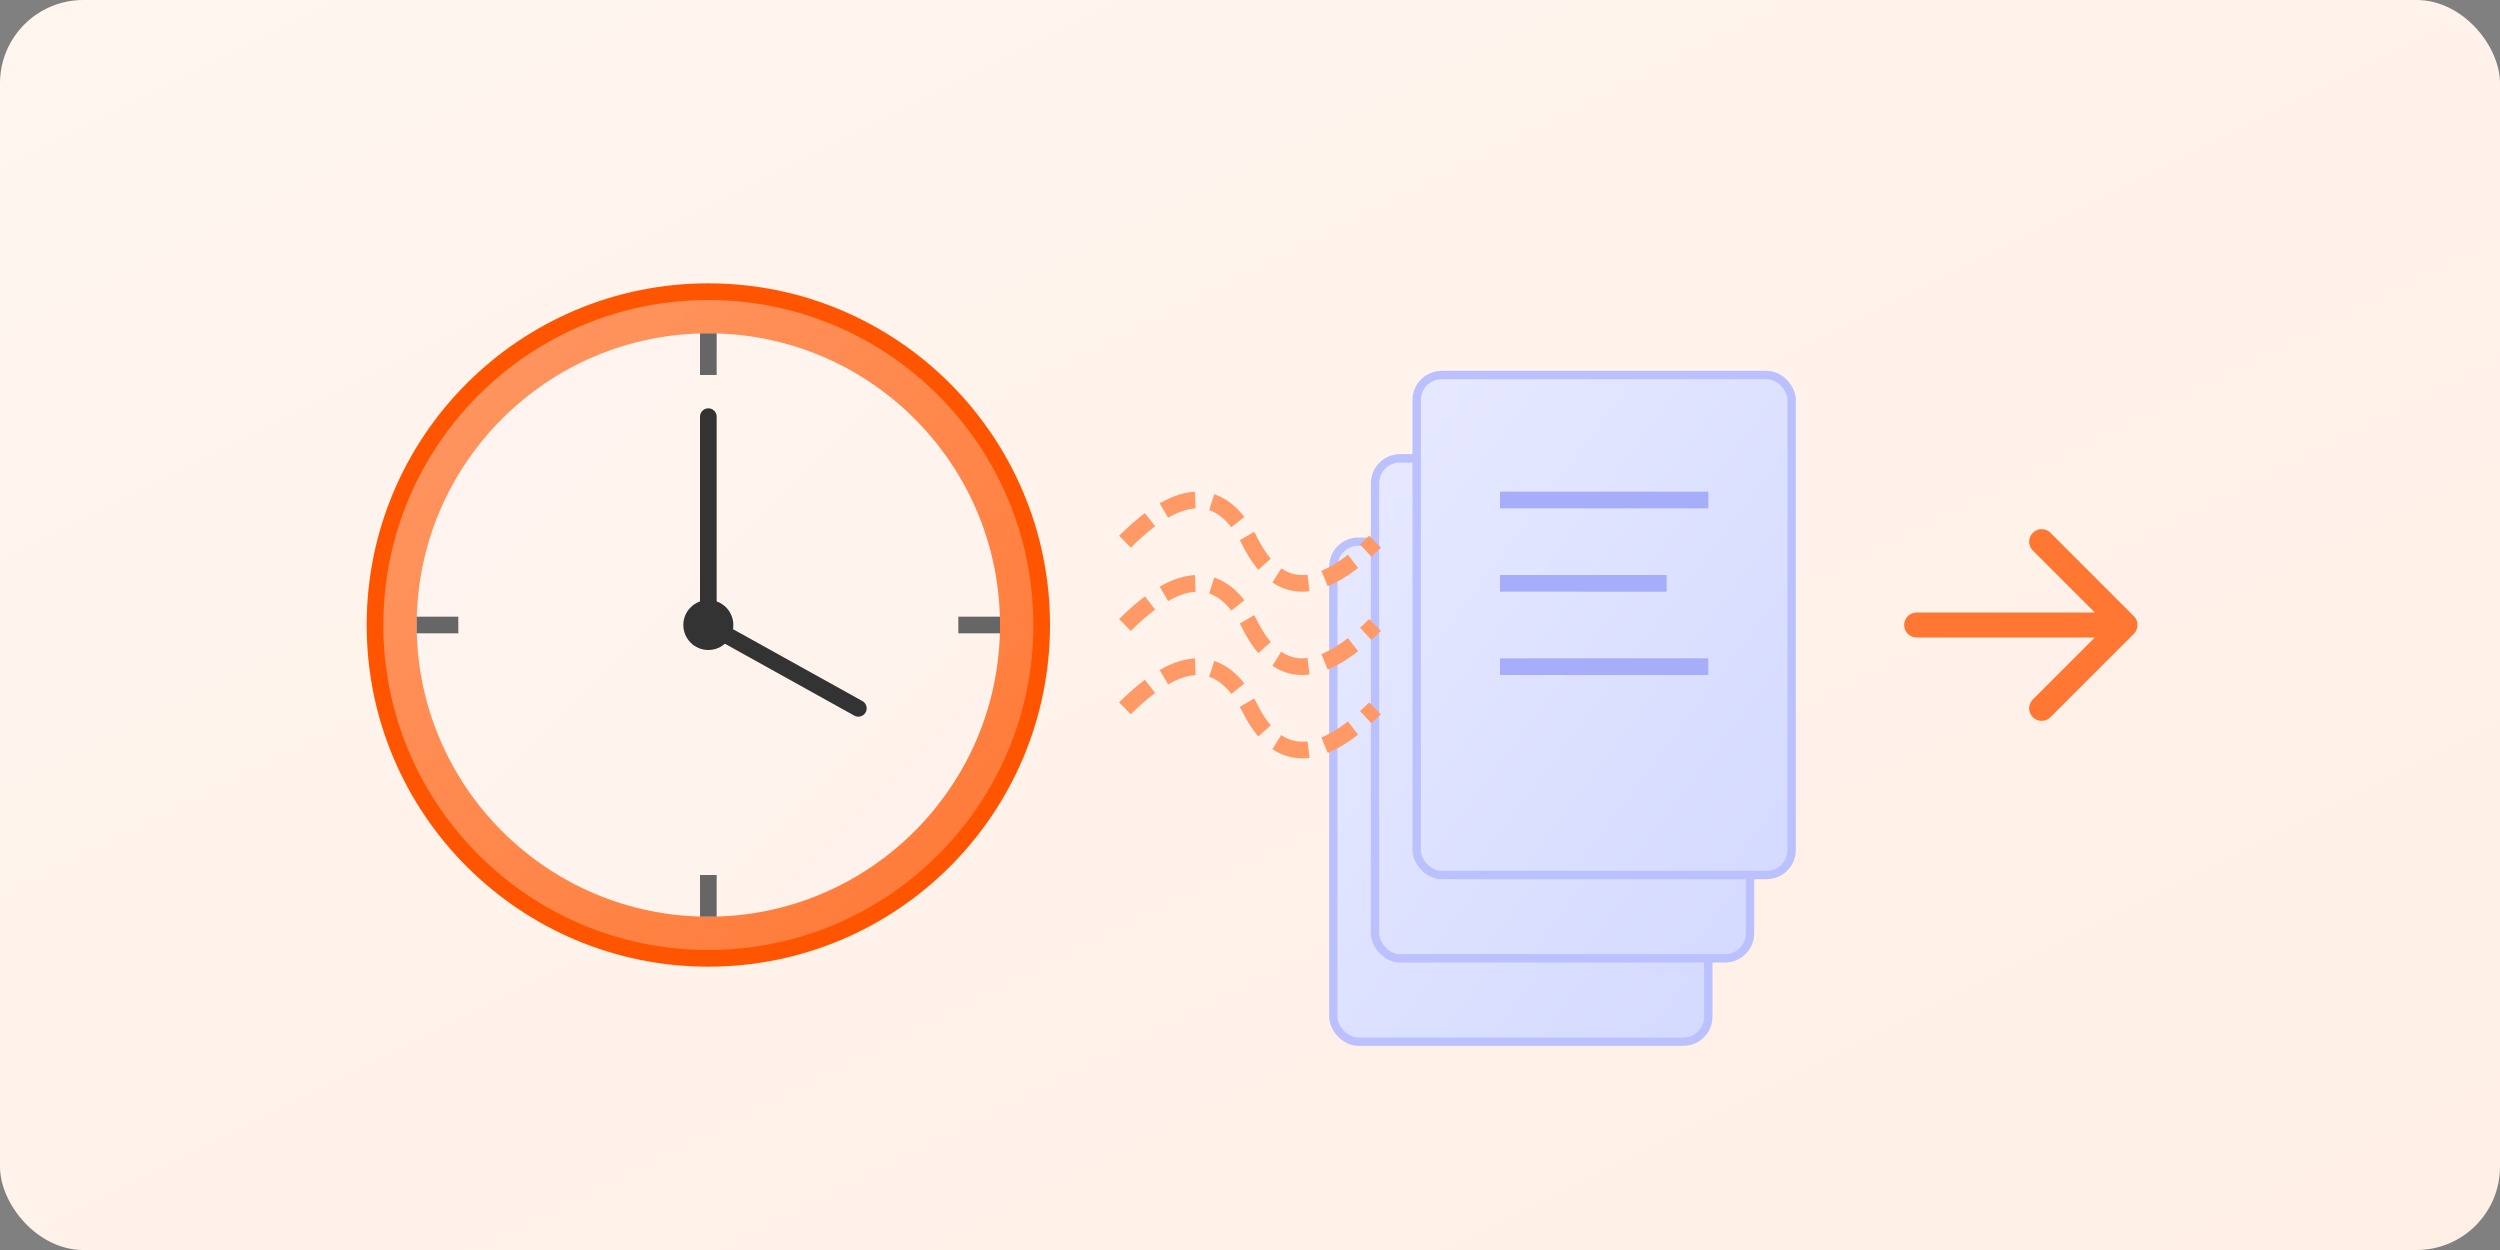 <svg viewBox="0 0 300 150" xmlns="http://www.w3.org/2000/svg">
  <rect x="0" y="0" width="300" height="150" fill="#808080" stroke="none"/>
  <!-- Background with subtle gradient -->
  <defs>
    <linearGradient id="bg-gradient" x1="0%" y1="0%" x2="100%" y2="100%">
      <stop offset="0%" stop-color="#fff6f0" />
      <stop offset="100%" stop-color="#ffefe5" />
    </linearGradient>
    <linearGradient id="clock-gradient" x1="0%" y1="0%" x2="100%" y2="100%">
      <stop offset="0%" stop-color="#ff9966" />
      <stop offset="100%" stop-color="#ff7733" />
    </linearGradient>
    <linearGradient id="document-gradient" x1="0%" y1="0%" x2="100%" y2="100%">
      <stop offset="0%" stop-color="#e6e9ff" />
      <stop offset="100%" stop-color="#d4daff" />
    </linearGradient>
  </defs>
  
  <!-- Background -->
  <rect width="300" height="150" rx="10" fill="url(#bg-gradient)" />
  
  <!-- Clock -->
  <circle cx="85" cy="75" r="40" fill="url(#clock-gradient)" stroke="#ff5500" stroke-width="2" />
  <circle cx="85" cy="75" r="35" fill="white" opacity="0.9" />
  <circle cx="85" cy="75" r="3" fill="#333" />
  
  <!-- Clock hands -->
  <line x1="85" y1="75" x2="85" y2="50" stroke="#333" stroke-width="2" stroke-linecap="round" />
  <line x1="85" y1="75" x2="103" y2="85" stroke="#333" stroke-width="2" stroke-linecap="round" />
  
  <!-- Clock ticks -->
  <line x1="85" y1="40" x2="85" y2="45" stroke="#666" stroke-width="2" />
  <line x1="85" y1="105" x2="85" y2="110" stroke="#666" stroke-width="2" />
  <line x1="50" y1="75" x2="55" y2="75" stroke="#666" stroke-width="2" />
  <line x1="115" y1="75" x2="120" y2="75" stroke="#666" stroke-width="2" />
  
  <!-- Fast documents -->
  <g transform="translate(160, 45)">
    <!-- Document stack -->
    <rect x="0" y="20" width="45" height="60" rx="3" fill="url(#document-gradient)" stroke="#bbc0ff" stroke-width="1" />
    <rect x="5" y="10" width="45" height="60" rx="3" fill="url(#document-gradient)" stroke="#bbc0ff" stroke-width="1" />
    <rect x="10" y="0" width="45" height="60" rx="3" fill="url(#document-gradient)" stroke="#bbc0ff" stroke-width="1" />
    
    <!-- Document lines -->
    <line x1="20" y1="15" x2="45" y2="15" stroke="#a6aef9" stroke-width="2" />
    <line x1="20" y1="25" x2="40" y2="25" stroke="#a6aef9" stroke-width="2" />
    <line x1="20" y1="35" x2="45" y2="35" stroke="#a6aef9" stroke-width="2" />
  </g>
  
  <!-- Speed lines -->
  <path d="M135,75 Q145,65 150,75 Q155,85 165,75" stroke="#ff9966" stroke-width="2" fill="none" stroke-dasharray="4 2" />
  <path d="M135,85 Q145,75 150,85 Q155,95 165,85" stroke="#ff9966" stroke-width="2" fill="none" stroke-dasharray="4 2" />
  <path d="M135,65 Q145,55 150,65 Q155,75 165,65" stroke="#ff9966" stroke-width="2" fill="none" stroke-dasharray="4 2" />
  
  <!-- Fast arrow -->
  <path d="M230,75 L255,75 L245,65 M255,75 L245,85" stroke="#ff7733" stroke-width="3" fill="none" stroke-linecap="round" stroke-linejoin="round" />
</svg>